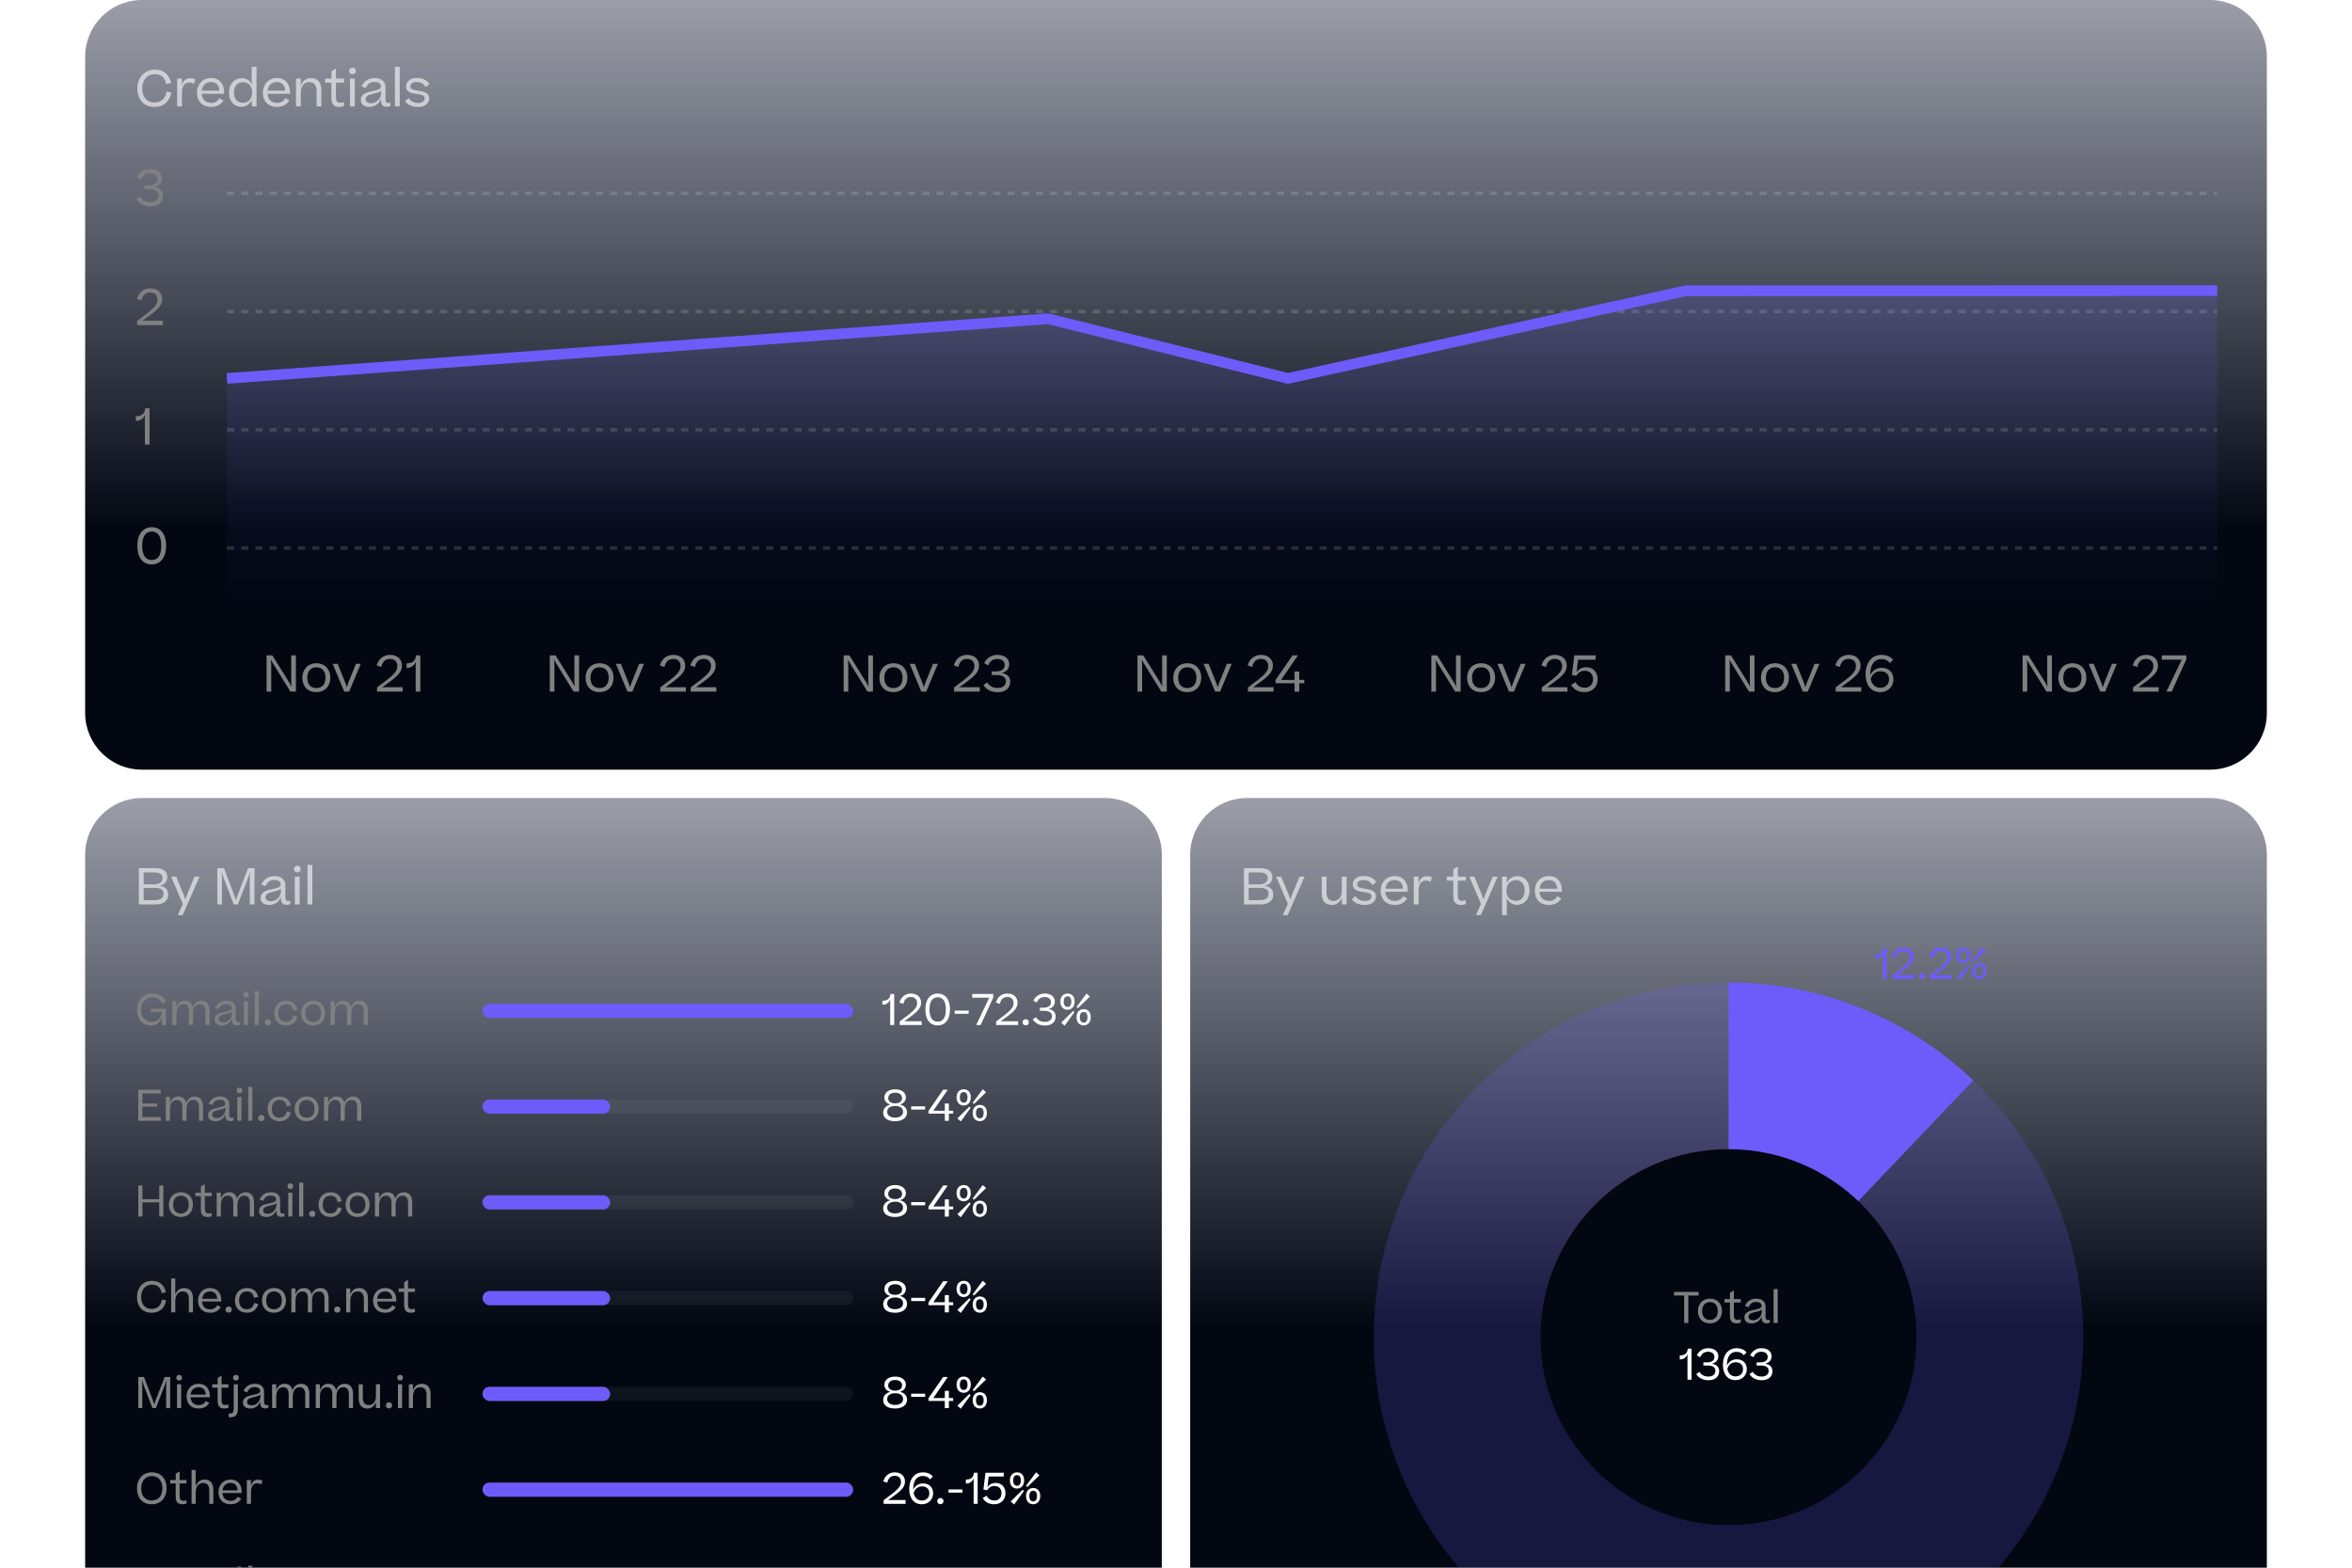 <?xml version="1.0" encoding="UTF-8"?> <svg xmlns="http://www.w3.org/2000/svg" width="663" height="442" viewBox="0 0 663 442" fill="none"><path d="M24 16c0-8.836 7.163-16 16-16h583c8.837 0 16 7.163 16 16v185c0 8.837-7.163 16-16 16H40c-8.837 0-16-7.163-16-16V16Z" fill="url(#paint0_linear_15_15500)"></path><path d="m48.234 23.364-1.358.378c-.392-1.736-1.26-2.842-3.248-2.842-2.268 0-3.542 1.82-3.542 3.99s1.05 3.99 3.472 3.99c2.086 0 3.066-1.274 3.374-3.066l1.372.266c-.476 2.366-1.932 4.06-4.746 4.06-3.402 0-4.844-2.464-4.844-5.25 0-2.772 1.792-5.25 4.914-5.25 2.646 0 4.06 1.512 4.606 3.724Zm5.354-1.316c.63 0 1.12.154 1.484.378l-.434 1.218c-.392-.266-.84-.392-1.4-.392-1.092 0-1.946.896-1.946 2.884V30h-1.358v-7.84h1.344v2.002c.364-1.456 1.134-2.114 2.31-2.114Zm9.418 6.272c-.616.98-1.68 1.82-3.458 1.82-2.688 0-4.018-1.75-4.018-4.004 0-2.24 1.484-4.13 3.976-4.13 2.45 0 3.668 1.778 3.668 4.004v.42h-6.328c.112 1.568 1.008 2.576 2.688 2.576 1.19 0 1.876-.532 2.338-1.33l1.134.644Zm-3.5-5.194c-1.54 0-2.464.966-2.632 2.436h4.97c-.084-1.428-.826-2.436-2.338-2.436Zm5.048 2.996c0-2.674 1.75-4.088 3.598-4.074 1.358 0 2.296.644 2.8 1.806v-4.998h1.358V30h-1.344v-1.792c-.56 1.232-1.666 1.904-2.94 1.904-1.862 0-3.472-1.316-3.472-3.99Zm3.92 2.856c1.722 0 2.59-1.302 2.59-2.912 0-1.652-.812-2.912-2.59-2.912-1.54 0-2.534 1.134-2.534 2.94 0 1.876.994 2.884 2.534 2.884Zm13.099-.658c-.616.98-1.68 1.82-3.458 1.82-2.688 0-4.018-1.75-4.018-4.004 0-2.24 1.484-4.13 3.976-4.13 2.45 0 3.668 1.778 3.668 4.004v.42h-6.328c.112 1.568 1.008 2.576 2.688 2.576 1.19 0 1.876-.532 2.338-1.33l1.134.644Zm-3.5-5.194c-1.54 0-2.464.966-2.632 2.436h4.97c-.084-1.428-.826-2.436-2.338-2.436ZM83.43 30v-7.84h1.344v2.016c.518-1.428 1.54-2.17 2.912-2.17 1.932 0 2.898 1.358 2.898 3.304V30h-1.344v-4.382c0-1.456-.546-2.478-2.086-2.478-1.4 0-2.366 1.078-2.366 3.094V30h-1.358Zm13.544-1.232v1.106c-.364.168-.798.266-1.316.266-1.596 0-2.24-.826-2.24-2.534V23.28h-1.792v-1.12h1.806v-2.072l1.274-.77v2.842h2.268v1.12h-2.268v4.172c0 1.148.42 1.526 1.246 1.526.406 0 .686-.084 1.022-.21Zm1.449-8.75c0-.546.336-.938.938-.938.588 0 .938.392.938.938 0 .546-.35.924-.938.924-.602 0-.938-.378-.938-.924Zm1.596 2.142V30h-1.358v-7.84h1.358Zm4.156 7.98c-1.666 0-2.464-.798-2.464-1.932 0-.896.406-1.428 1.036-1.806.546-.322 1.274-.532 2.436-.77 1.498-.336 2.184-.546 2.184-1.26 0-.672-.462-1.274-1.806-1.274-1.274 0-1.988.602-2.436 1.722l-1.218-.42c.672-1.554 1.946-2.394 3.71-2.394 1.946 0 3.052.966 3.052 2.646v3.234c0 .882.294 1.148.854 1.148.21 0 .378-.042.56-.098v.938c-.238.126-.588.238-.994.238-1.176 0-1.68-.546-1.68-1.876v-.392c-.49 1.428-1.778 2.296-3.234 2.296Zm.476-1.036c1.358 0 2.786-1.176 2.786-2.954v-.644c-.266.42-.896.63-2.114.896-1.442.322-2.24.644-2.24 1.596 0 .658.518 1.106 1.568 1.106Zm8.028-10.248V30h-1.358V18.856h1.358Zm1.482 9.688 1.008-.91c.63.896 1.484 1.386 2.758 1.386 1.288 0 1.806-.658 1.806-1.302 0-.896-1.092-1.05-2.702-1.288-1.666-.252-2.576-.77-2.576-2.072 0-1.372 1.162-2.38 3.038-2.38 1.624 0 2.73.546 3.584 1.68l-1.05.882c-.63-.966-1.428-1.414-2.59-1.414-1.246 0-1.764.56-1.764 1.232 0 .784.77.994 2.296 1.218 1.722.252 3.01.644 3.01 2.142 0 1.316-1.092 2.436-3.08 2.436-1.82 0-2.996-.616-3.738-1.61Z" fill="#fff" fill-opacity=".6"></path><path d="m38.406 56.152 1.078-.742c.63 1.064 1.666 1.554 2.94 1.554 1.47 0 2.296-.77 2.296-1.876 0-1.316-1.134-1.764-2.66-1.764h-1.302v-1.022h1.204c1.47 0 2.436-.616 2.436-1.736 0-1.148-.812-1.764-2.1-1.764s-2.072.63-2.576 1.806l-1.134-.644c.77-1.4 2.002-2.324 3.766-2.324 1.918 0 3.318.966 3.318 2.66 0 1.302-.826 2.128-2.114 2.436 1.512.252 2.394 1.05 2.394 2.492 0 1.736-1.33 2.94-3.486 2.94-1.806 0-3.234-.7-4.06-2.016ZM42.354 81.307c2.212 0 3.346 1.372 3.346 2.996 0 2.142-1.596 3.29-5.53 6.118h5.726v1.246h-7.224v-1.19c4.662-3.416 5.726-4.41 5.726-6.034 0-1.148-.714-2.002-2.058-2.002-1.162 0-2.1.616-2.478 2.282l-1.288-.448c.602-1.988 2.016-2.968 3.78-2.968ZM42.158 115.113v10.22h-1.316v-8.4c-.42 1.12-1.344 1.722-2.394 1.722h-.154v-1.302h.07c1.456 0 2.478-.644 2.562-2.24h1.232ZM46.82 153.82c0 3.556-1.708 5.32-4.046 5.32-2.366 0-4.046-1.722-4.046-5.32 0-3.5 1.806-5.18 4.06-5.18 2.296 0 4.032 1.722 4.032 5.18Zm-6.748.028c0 2.814 1.078 4.046 2.702 4.046 1.624 0 2.688-1.176 2.688-4.046 0-2.828-1.092-3.976-2.674-3.976-1.596 0-2.716 1.218-2.716 3.976Z" fill="gray"></path><path stroke="#fff" stroke-opacity=".15" stroke-dasharray="2 2" d="M64 54.5h561M64 87.833h561M64 121.167h561M64 154.5h561"></path><path d="M625 170.532V81.931l-149.785.051-112.142 24.714-67.625-16.831L64 106.696v63.836h561Z" fill="url(#paint1_linear_15_15500)" fill-opacity=".2"></path><g filter="url(#filter0_f_15_15500)"><path d="m64 106.696 231.448-16.831 67.625 16.831 112.142-24.714L625 81.931" stroke="#6D5CF9" stroke-width="3"></path></g><path d="m64 106.696 231.448-16.831 67.625 16.831 112.142-24.714L625 81.931" stroke="#6D5CF9"></path><path d="M76.45 187.272V195h-1.302v-10.22h1.624l4.802 7.714.574 1.12-.056-1.246v-7.588h1.316V195h-1.54l-4.9-7.924-.616-1.078.098 1.274Zm12.725 7.868c-2.562 0-3.948-1.75-3.948-4.06 0-2.268 1.484-4.074 3.962-4.074 2.506 0 3.934 1.792 3.934 4.074 0 2.254-1.442 4.06-3.948 4.06Zm0-1.148c1.736 0 2.576-1.218 2.576-2.912 0-1.736-.854-2.94-2.562-2.94-1.694 0-2.576 1.246-2.576 2.94 0 1.722.826 2.912 2.562 2.912ZM98.422 195h-1.386l-3.262-7.84h1.414l2.156 5.376.406 1.232.42-1.232 2.17-5.376h1.372L98.422 195Zm11.541-10.36c2.212 0 3.346 1.372 3.346 2.996 0 2.142-1.596 3.29-5.53 6.118h5.726V195h-7.224v-1.19c4.662-3.416 5.726-4.41 5.726-6.034 0-1.148-.714-2.002-2.058-2.002-1.162 0-2.1.616-2.478 2.282l-1.288-.448c.602-1.988 2.016-2.968 3.78-2.968Zm8.527.14V195h-1.316v-8.4c-.42 1.12-1.344 1.722-2.394 1.722h-.154v-1.302h.07c1.456 0 2.478-.644 2.562-2.24h1.232ZM156.283 187.272V195h-1.302v-10.22h1.624l4.802 7.714.574 1.12-.056-1.246v-7.588h1.316V195h-1.54l-4.9-7.924-.616-1.078.098 1.274Zm12.725 7.868c-2.562 0-3.948-1.75-3.948-4.06 0-2.268 1.484-4.074 3.962-4.074 2.506 0 3.934 1.792 3.934 4.074 0 2.254-1.442 4.06-3.948 4.06Zm0-1.148c1.736 0 2.576-1.218 2.576-2.912 0-1.736-.854-2.94-2.562-2.94-1.694 0-2.576 1.246-2.576 2.94 0 1.722.826 2.912 2.562 2.912Zm9.247 1.008h-1.386l-3.262-7.84h1.414l2.156 5.376.406 1.232.42-1.232 2.17-5.376h1.372l-3.29 7.84Zm11.542-10.36c2.212 0 3.346 1.372 3.346 2.996 0 2.142-1.596 3.29-5.53 6.118h5.726V195h-7.224v-1.19c4.662-3.416 5.726-4.41 5.726-6.034 0-1.148-.714-2.002-2.058-2.002-1.162 0-2.1.616-2.478 2.282l-1.288-.448c.602-1.988 2.016-2.968 3.78-2.968Zm8.586 0c2.212 0 3.346 1.372 3.346 2.996 0 2.142-1.596 3.29-5.53 6.118h5.726V195h-7.224v-1.19c4.662-3.416 5.726-4.41 5.726-6.034 0-1.148-.714-2.002-2.058-2.002-1.162 0-2.1.616-2.478 2.282l-1.288-.448c.602-1.988 2.016-2.968 3.78-2.968ZM239.117 187.272V195h-1.302v-10.22h1.624l4.802 7.714.574 1.12-.056-1.246v-7.588h1.316V195h-1.54l-4.9-7.924-.616-1.078.098 1.274Zm12.724 7.868c-2.562 0-3.948-1.75-3.948-4.06 0-2.268 1.484-4.074 3.962-4.074 2.506 0 3.934 1.792 3.934 4.074 0 2.254-1.442 4.06-3.948 4.06Zm0-1.148c1.736 0 2.576-1.218 2.576-2.912 0-1.736-.854-2.94-2.562-2.94-1.694 0-2.576 1.246-2.576 2.94 0 1.722.826 2.912 2.562 2.912Zm9.247 1.008h-1.386l-3.262-7.84h1.414l2.156 5.376.406 1.232.42-1.232 2.17-5.376h1.372l-3.29 7.84Zm11.542-10.36c2.212 0 3.346 1.372 3.346 2.996 0 2.142-1.596 3.29-5.53 6.118h5.726V195h-7.224v-1.19c4.662-3.416 5.726-4.41 5.726-6.034 0-1.148-.714-2.002-2.058-2.002-1.162 0-2.1.616-2.478 2.282l-1.288-.448c.602-1.988 2.016-2.968 3.78-2.968Zm4.597 8.512 1.078-.742c.63 1.064 1.666 1.554 2.94 1.554 1.47 0 2.296-.77 2.296-1.876 0-1.316-1.134-1.764-2.66-1.764h-1.302v-1.022h1.204c1.47 0 2.436-.616 2.436-1.736 0-1.148-.812-1.764-2.1-1.764s-2.072.63-2.576 1.806l-1.134-.644c.77-1.4 2.002-2.324 3.766-2.324 1.918 0 3.318.966 3.318 2.66 0 1.302-.826 2.128-2.114 2.436 1.512.252 2.394 1.05 2.394 2.492 0 1.736-1.33 2.94-3.486 2.94-1.806 0-3.234-.7-4.06-2.016ZM321.95 187.272V195h-1.302v-10.22h1.624l4.802 7.714.574 1.12-.056-1.246v-7.588h1.316V195h-1.54l-4.9-7.924-.616-1.078.098 1.274Zm12.725 7.868c-2.562 0-3.948-1.75-3.948-4.06 0-2.268 1.484-4.074 3.962-4.074 2.506 0 3.934 1.792 3.934 4.074 0 2.254-1.442 4.06-3.948 4.06Zm0-1.148c1.736 0 2.576-1.218 2.576-2.912 0-1.736-.854-2.94-2.562-2.94-1.694 0-2.576 1.246-2.576 2.94 0 1.722.826 2.912 2.562 2.912Zm9.247 1.008h-1.386l-3.262-7.84h1.414l2.156 5.376.406 1.232.42-1.232 2.17-5.376h1.372l-3.29 7.84Zm11.541-10.36c2.212 0 3.346 1.372 3.346 2.996 0 2.142-1.596 3.29-5.53 6.118h5.726V195h-7.224v-1.19c4.662-3.416 5.726-4.41 5.726-6.034 0-1.148-.714-2.002-2.058-2.002-1.162 0-2.1.616-2.478 2.282l-1.288-.448c.602-1.988 2.016-2.968 3.78-2.968Zm10.78 4.69v2.366h1.414v.952h-1.414V195l-1.33.028v-2.38h-5.362v-.91l4.816-6.958h1.484v.042l-4.732 6.874h3.794v-2.366h1.33ZM404.783 187.272V195h-1.302v-10.22h1.624l4.802 7.714.574 1.12-.056-1.246v-7.588h1.316V195h-1.54l-4.9-7.924-.616-1.078.098 1.274Zm12.725 7.868c-2.562 0-3.948-1.75-3.948-4.06 0-2.268 1.484-4.074 3.962-4.074 2.506 0 3.934 1.792 3.934 4.074 0 2.254-1.442 4.06-3.948 4.06Zm0-1.148c1.736 0 2.576-1.218 2.576-2.912 0-1.736-.854-2.94-2.562-2.94-1.694 0-2.576 1.246-2.576 2.94 0 1.722.826 2.912 2.562 2.912Zm9.247 1.008h-1.386l-3.262-7.84h1.414l2.156 5.376.406 1.232.42-1.232 2.17-5.376h1.372l-3.29 7.84Zm11.542-10.36c2.212 0 3.346 1.372 3.346 2.996 0 2.142-1.596 3.29-5.53 6.118h5.726V195h-7.224v-1.19c4.662-3.416 5.726-4.41 5.726-6.034 0-1.148-.714-2.002-2.058-2.002-1.162 0-2.1.616-2.478 2.282l-1.288-.448c.602-1.988 2.016-2.968 3.78-2.968Zm12.062 6.916c0 2.142-1.554 3.584-3.724 3.584-1.778 0-3.038-.784-3.752-2.03l1.232-.798c.56 1.05 1.414 1.582 2.59 1.582 1.4 0 2.352-.896 2.352-2.478 0-1.316-.882-2.296-2.352-2.296-1.246 0-1.946.7-2.38 1.414l-1.218-.238.672-5.516h6.006v1.232h-4.942l-.42 3.5c.602-.84 1.47-1.386 2.702-1.386 1.96 0 3.234 1.344 3.234 3.43ZM487.617 187.272V195h-1.302v-10.22h1.624l4.802 7.714.574 1.12-.056-1.246v-7.588h1.316V195h-1.54l-4.9-7.924-.616-1.078.098 1.274Zm12.724 7.868c-2.562 0-3.948-1.75-3.948-4.06 0-2.268 1.484-4.074 3.962-4.074 2.506 0 3.934 1.792 3.934 4.074 0 2.254-1.442 4.06-3.948 4.06Zm0-1.148c1.736 0 2.576-1.218 2.576-2.912 0-1.736-.854-2.94-2.562-2.94-1.694 0-2.576 1.246-2.576 2.94 0 1.722.826 2.912 2.562 2.912Zm9.247 1.008h-1.386l-3.262-7.84h1.414l2.156 5.376.406 1.232.42-1.232 2.17-5.376h1.372l-3.29 7.84Zm11.542-10.36c2.212 0 3.346 1.372 3.346 2.996 0 2.142-1.596 3.29-5.53 6.118h5.726V195h-7.224v-1.19c4.662-3.416 5.726-4.41 5.726-6.034 0-1.148-.714-2.002-2.058-2.002-1.162 0-2.1.616-2.478 2.282l-1.288-.448c.602-1.988 2.016-2.968 3.78-2.968Zm9.207 0c1.554 0 2.576.518 3.318 1.372l-.924.938c-.602-.756-1.274-1.12-2.422-1.12-1.778 0-3.108 1.358-3.108 4.242v.266c.644-1.33 1.834-2.058 3.206-2.058 1.96 0 3.332 1.246 3.332 3.262 0 1.89-1.4 3.598-3.724 3.598-2.8 0-4.13-2.226-4.13-4.984 0-3.64 1.988-5.516 4.452-5.516Zm-.21 4.62c-1.246 0-2.366.686-2.8 2.184.336 1.61 1.302 2.464 2.702 2.464 1.582 0 2.464-1.036 2.464-2.38 0-1.484-.994-2.268-2.366-2.268ZM571.45 187.272V195h-1.302v-10.22h1.624l4.802 7.714.574 1.12-.056-1.246v-7.588h1.316V195h-1.54l-4.9-7.924-.616-1.078.098 1.274Zm12.725 7.868c-2.562 0-3.948-1.75-3.948-4.06 0-2.268 1.484-4.074 3.962-4.074 2.506 0 3.934 1.792 3.934 4.074 0 2.254-1.442 4.06-3.948 4.06Zm0-1.148c1.736 0 2.576-1.218 2.576-2.912 0-1.736-.854-2.94-2.562-2.94-1.694 0-2.576 1.246-2.576 2.94 0 1.722.826 2.912 2.562 2.912Zm9.247 1.008h-1.386l-3.262-7.84h1.414l2.156 5.376.406 1.232.42-1.232 2.17-5.376h1.372l-3.29 7.84Zm11.541-10.36c2.212 0 3.346 1.372 3.346 2.996 0 2.142-1.596 3.29-5.53 6.118h5.726V195h-7.224v-1.19c4.662-3.416 5.726-4.41 5.726-6.034 0-1.148-.714-2.002-2.058-2.002-1.162 0-2.1.616-2.478 2.282l-1.288-.448c.602-1.988 2.016-2.968 3.78-2.968Zm5.72 10.36 4.312-9.002h-5.614v-1.218h6.916v1.148l-4.13 9.072h-1.484Z" fill="gray"></path><g clip-path="url(#clip0_15_15500)"><path d="M24 241c0-8.837 7.163-16 16-16h271.5c8.837 0 16 7.163 16 16v201H24V241Z" fill="url(#paint2_linear_15_15500)"></path><path d="M39.148 255v-10.22h4.606c2.394 0 3.402 1.008 3.402 2.534 0 1.288-.826 2.156-2.198 2.422 1.512.196 2.464 1.008 2.464 2.506 0 1.764-1.316 2.758-3.766 2.758h-4.508Zm4.27-9.03h-2.926v3.374h2.884c1.666 0 2.464-.7 2.464-1.764 0-.952-.63-1.61-2.422-1.61Zm.084 4.354h-3.01v3.472h2.954c2.016 0 2.646-.784 2.646-1.848 0-1.12-.826-1.624-2.59-1.624Zm12.736-3.164-4.732 10.864h-1.414l1.428-3.178-3.276-7.686h1.4l2.184 5.222.406 1.204.434-1.218 2.17-5.208h1.4Zm13.697-2.38h1.806V255h-1.33v-7.532l.07-1.68-.518 1.666-2.926 7.546h-1.134l-2.884-7.532-.518-1.652.07 1.652V255h-1.316v-10.22h1.876l3.066 8.078.294.98.308-.98 3.136-8.078Zm6.007 10.36c-1.666 0-2.464-.798-2.464-1.932 0-.896.406-1.428 1.036-1.806.546-.322 1.274-.532 2.436-.77 1.498-.336 2.184-.546 2.184-1.26 0-.672-.462-1.274-1.806-1.274-1.274 0-1.988.602-2.436 1.722l-1.218-.42c.672-1.554 1.946-2.394 3.71-2.394 1.946 0 3.052.966 3.052 2.646v3.234c0 .882.294 1.148.854 1.148.21 0 .378-.042.56-.098v.938c-.238.126-.588.238-.994.238-1.176 0-1.68-.546-1.68-1.876v-.392c-.49 1.428-1.778 2.296-3.234 2.296Zm.476-1.036c1.358 0 2.786-1.176 2.786-2.954v-.644c-.266.42-.896.63-2.114.896-1.442.322-2.24.644-2.24 1.596 0 .658.518 1.106 1.568 1.106Zm6.446-9.086c0-.546.336-.938.938-.938.588 0 .938.392.938.938 0 .546-.35.924-.938.924-.602 0-.938-.378-.938-.924Zm1.596 2.142V255h-1.358v-7.84h1.358Zm3.582-3.304V255h-1.358v-11.144h1.358Z" fill="#fff" fill-opacity=".6"></path><g clip-path="url(#clip1_15_15500)"><path d="M39.8 284.752c0 1.908 1.044 3.348 2.94 3.348 1.608 0 2.7-.888 2.904-2.82h-3.12v-.864h4.272V289h-1.14v-1.272l.036-1.128c-.42 1.668-1.548 2.52-3.216 2.52-2.496 0-3.864-1.98-3.864-4.296 0-2.808 1.692-4.692 4.356-4.692 1.98 0 3.096.876 3.84 2.208l-1.044.66c-.576-1.224-1.356-1.8-2.844-1.8-1.872 0-3.12 1.284-3.12 3.552Zm9.944 1.02V289h-1.164v-6.72h1.152v1.728c.432-1.224 1.26-1.86 2.376-1.86 1.236 0 1.944.696 2.196 1.824.444-1.2 1.332-1.824 2.46-1.824 1.548 0 2.316 1.152 2.316 2.808V289h-1.164v-3.78c0-1.236-.372-2.1-1.596-2.1-1.128 0-1.908.888-1.908 2.616V289h-1.164v-3.828c0-1.236-.372-2.052-1.596-2.052-1.128 0-1.908.936-1.908 2.652Zm12.856 3.348c-1.428 0-2.112-.684-2.112-1.656 0-.768.348-1.224.888-1.548.468-.276 1.092-.456 2.088-.66 1.284-.288 1.872-.468 1.872-1.08 0-.576-.396-1.092-1.548-1.092-1.092 0-1.704.516-2.088 1.476l-1.044-.36c.576-1.332 1.668-2.052 3.18-2.052 1.668 0 2.616.828 2.616 2.268v2.772c0 .756.252.984.732.984.18 0 .324-.036.48-.084v.804c-.204.108-.504.204-.852.204-1.008 0-1.44-.468-1.44-1.608v-.336c-.42 1.224-1.524 1.968-2.772 1.968Zm.408-.888c1.164 0 2.388-1.008 2.388-2.532v-.552c-.228.36-.768.54-1.812.768-1.236.276-1.92.552-1.92 1.368 0 .564.444.948 1.344.948Zm5.525-7.788c0-.468.288-.804.804-.804.504 0 .804.336.804.804s-.3.792-.804.792c-.516 0-.804-.324-.804-.792Zm1.368 1.836V289h-1.164v-6.72h1.164Zm3.07-2.832V289h-1.164v-9.552h1.164Zm2.531 9.648c-.528 0-.888-.348-.888-.864 0-.504.36-.876.888-.876s.876.372.876.876c0 .516-.348.864-.876.864Zm8.321-4.428-1.188.252c-.18-1.068-.756-1.8-1.98-1.8-1.44 0-2.196 1.068-2.196 2.52 0 1.476.696 2.484 2.184 2.484 1.2 0 1.764-.648 2.028-1.752l1.176.276c-.372 1.404-1.38 2.472-3.204 2.472-2.208 0-3.36-1.5-3.36-3.48 0-1.944 1.26-3.492 3.396-3.492 1.896 0 2.808 1.068 3.144 2.52Zm4.461 4.452c-2.196 0-3.384-1.5-3.384-3.48 0-1.944 1.272-3.492 3.396-3.492 2.148 0 3.372 1.536 3.372 3.492 0 1.932-1.236 3.48-3.384 3.48Zm0-.984c1.488 0 2.208-1.044 2.208-2.496 0-1.488-.732-2.52-2.196-2.52-1.452 0-2.208 1.068-2.208 2.52 0 1.476.708 2.496 2.196 2.496Zm6.062-2.364V289h-1.164v-6.72h1.152v1.728c.432-1.224 1.26-1.86 2.376-1.86 1.236 0 1.944.696 2.196 1.824.444-1.2 1.332-1.824 2.46-1.824 1.548 0 2.316 1.152 2.316 2.808V289h-1.164v-3.78c0-1.236-.372-2.1-1.596-2.1-1.128 0-1.908.888-1.908 2.616V289h-1.164v-3.828c0-1.236-.372-2.052-1.596-2.052-1.128 0-1.908.936-1.908 2.652Z" fill="gray"></path><g clip-path="url(#clip2_15_15500)"><rect x="136" y="283" width="104.5" height="4" rx="2" fill="#fff" fill-opacity=".05"></rect><path fill="#6D5CF9" d="M136 283h570v4H136z"></path></g><path d="M252.064 280.24V289h-1.128v-7.2c-.36.96-1.152 1.476-2.052 1.476h-.132v-1.116h.06c1.248 0 2.124-.552 2.196-1.92h1.056Zm4.715-.12c1.896 0 2.868 1.176 2.868 2.568 0 1.836-1.368 2.82-4.74 5.244h4.908V289h-6.192v-1.02c3.996-2.928 4.908-3.78 4.908-5.172 0-.984-.612-1.716-1.764-1.716-.996 0-1.8.528-2.124 1.956l-1.104-.384c.516-1.704 1.728-2.544 3.24-2.544Zm11.011 4.44c0 3.048-1.464 4.56-3.468 4.56-2.028 0-3.468-1.476-3.468-4.56 0-3 1.548-4.44 3.48-4.44 1.968 0 3.456 1.476 3.456 4.44Zm-5.784.024c0 2.412.924 3.468 2.316 3.468s2.304-1.008 2.304-3.468c0-2.424-.936-3.408-2.292-3.408-1.368 0-2.328 1.044-2.328 3.408Zm7.112 1.248v-.9h3.936v.9h-3.936ZM275.17 289l3.696-7.716h-4.812v-1.044h5.928v.984l-3.54 7.776h-1.272Zm8.796-8.88c1.896 0 2.868 1.176 2.868 2.568 0 1.836-1.368 2.82-4.74 5.244h4.908V289h-6.192v-1.02c3.996-2.928 4.908-3.78 4.908-5.172 0-.984-.612-1.716-1.764-1.716-.996 0-1.8.528-2.124 1.956l-1.104-.384c.516-1.704 1.728-2.544 3.24-2.544Zm5.177 8.976c-.528 0-.888-.348-.888-.864 0-.504.36-.876.888-.876s.876.372.876.876c0 .516-.348.864-.876.864Zm1.975-1.68.924-.636c.54.912 1.428 1.332 2.52 1.332 1.26 0 1.968-.66 1.968-1.608 0-1.128-.972-1.512-2.28-1.512h-1.116v-.876h1.032c1.26 0 2.088-.528 2.088-1.488 0-.984-.696-1.512-1.8-1.512s-1.776.54-2.208 1.548l-.972-.552c.66-1.2 1.716-1.992 3.228-1.992 1.644 0 2.844.828 2.844 2.28 0 1.116-.708 1.824-1.812 2.088 1.296.216 2.052.9 2.052 2.136 0 1.488-1.14 2.52-2.988 2.52-1.548 0-2.772-.6-3.48-1.728Zm15.182-7.308.936.852-3.396 3.3-.384-.336 2.844-3.816Zm-3.372 2.268c0 1.584-.96 2.316-1.992 2.316-1.056 0-2.016-.696-2.016-2.316 0-1.572.984-2.256 2.016-2.256 1.02 0 1.992.648 1.992 2.256Zm-3.084.012c0 1.068.48 1.512 1.092 1.512.6 0 1.068-.42 1.068-1.512s-.468-1.476-1.068-1.476c-.612 0-1.092.396-1.092 1.476Zm7.632 4.404c0 1.572-.96 2.316-1.992 2.316-1.056 0-2.016-.696-2.016-2.316 0-1.572.984-2.268 2.016-2.268 1.02 0 1.992.66 1.992 2.268Zm-7.368 2.4-.96-.864 3.36-3.3.372.336-2.772 3.828Zm4.284-2.4c0 1.068.48 1.524 1.092 1.524.6 0 1.068-.432 1.068-1.524s-.468-1.476-1.068-1.476c-.612 0-1.092.396-1.092 1.476Z" fill="#fff"></path></g><g clip-path="url(#clip3_15_15500)"><path d="M38.984 316v-8.76h6.312v1.044h-5.16v2.832h4.14v.9h-4.14v2.928h5.184V316h-6.336Zm8.921-3.228V316h-1.164v-6.72h1.152v1.728c.432-1.224 1.26-1.86 2.376-1.86 1.236 0 1.944.696 2.196 1.824.444-1.2 1.332-1.824 2.46-1.824 1.548 0 2.316 1.152 2.316 2.808V316h-1.164v-3.78c0-1.236-.372-2.1-1.596-2.1-1.128 0-1.908.888-1.908 2.616V316h-1.164v-3.828c0-1.236-.372-2.052-1.596-2.052-1.128 0-1.908.936-1.908 2.652Zm12.856 3.348c-1.428 0-2.112-.684-2.112-1.656 0-.768.348-1.224.888-1.548.468-.276 1.092-.456 2.088-.66 1.284-.288 1.872-.468 1.872-1.08 0-.576-.396-1.092-1.548-1.092-1.092 0-1.704.516-2.088 1.476l-1.044-.36c.576-1.332 1.668-2.052 3.18-2.052 1.668 0 2.616.828 2.616 2.268v2.772c0 .756.252.984.732.984.18 0 .324-.036.48-.084v.804c-.204.108-.504.204-.852.204-1.008 0-1.44-.468-1.44-1.608v-.336c-.42 1.224-1.524 1.968-2.772 1.968Zm.408-.888c1.164 0 2.388-1.008 2.388-2.532v-.552c-.228.36-.768.54-1.812.768-1.236.276-1.92.552-1.92 1.368 0 .564.444.948 1.344.948Zm5.525-7.788c0-.468.288-.804.804-.804.504 0 .804.336.804.804s-.3.792-.804.792c-.516 0-.804-.324-.804-.792Zm1.368 1.836V316h-1.164v-6.72h1.164Zm3.07-2.832V316h-1.164v-9.552h1.164Zm2.531 9.648c-.528 0-.888-.348-.888-.864 0-.504.36-.876.888-.876s.876.372.876.876c0 .516-.348.864-.876.864Zm8.321-4.428-1.188.252c-.18-1.068-.756-1.8-1.98-1.8-1.44 0-2.196 1.068-2.196 2.52 0 1.476.696 2.484 2.184 2.484 1.2 0 1.764-.648 2.028-1.752l1.176.276c-.372 1.404-1.38 2.472-3.204 2.472-2.208 0-3.36-1.5-3.36-3.48 0-1.944 1.26-3.492 3.396-3.492 1.896 0 2.808 1.068 3.144 2.52Zm4.461 4.452c-2.196 0-3.384-1.5-3.384-3.48 0-1.944 1.272-3.492 3.396-3.492 2.148 0 3.372 1.536 3.372 3.492 0 1.932-1.236 3.48-3.384 3.48Zm0-.984c1.488 0 2.208-1.044 2.208-2.496 0-1.488-.732-2.52-2.196-2.52-1.452 0-2.208 1.068-2.208 2.52 0 1.476.708 2.496 2.196 2.496Zm6.062-2.364V316h-1.164v-6.72h1.152v1.728c.432-1.224 1.26-1.86 2.376-1.86 1.236 0 1.944.696 2.196 1.824.444-1.2 1.332-1.824 2.46-1.824 1.548 0 2.316 1.152 2.316 2.808V316h-1.164v-3.78c0-1.236-.372-2.1-1.596-2.1-1.128 0-1.908.888-1.908 2.616V316h-1.164v-3.828c0-1.236-.372-2.052-1.596-2.052-1.128 0-1.908.936-1.908 2.652Z" fill="gray"></path><rect x="136" y="310" width="104.5" height="4" rx="2" fill="#fff" fill-opacity=".05"></rect><rect x="136" y="310" width="36" height="4" rx="2" fill="#6D5CF9"></rect><path d="M255.688 313.6c0 1.56-1.356 2.52-3.372 2.52-2.088 0-3.36-.864-3.36-2.424 0-1.092.768-1.98 2.028-2.28-.984-.252-1.692-.912-1.692-2.004 0-1.368 1.236-2.292 3.036-2.292 1.788 0 3.024.912 3.024 2.268 0 1.056-.696 1.74-1.668 2.016 1.224.288 2.004 1.104 2.004 2.196Zm-3.36-2.52c1.092 0 1.956-.468 1.956-1.452 0-.924-.708-1.548-1.944-1.548s-1.968.624-1.968 1.56c0 .984.876 1.44 1.956 1.44Zm0 4.032c1.404 0 2.244-.672 2.244-1.668 0-1.188-1.08-1.632-2.232-1.632-1.152 0-2.256.48-2.256 1.656 0 .96.792 1.644 2.244 1.644Zm4.521-2.28v-.9h3.936v.9h-3.936Zm10.623-1.692v2.028h1.212v.816h-1.212V316l-1.14.024v-2.04h-4.596v-.78l4.128-5.964h1.272v.036l-4.056 5.892h3.252v-2.028h1.14Zm9.554-4.032.936.852-3.396 3.3-.384-.336 2.844-3.816Zm-3.372 2.268c0 1.584-.96 2.316-1.992 2.316-1.056 0-2.016-.696-2.016-2.316 0-1.572.984-2.256 2.016-2.256 1.02 0 1.992.648 1.992 2.256Zm-3.084.012c0 1.068.48 1.512 1.092 1.512.6 0 1.068-.42 1.068-1.512s-.468-1.476-1.068-1.476c-.612 0-1.092.396-1.092 1.476Zm7.632 4.404c0 1.572-.96 2.316-1.992 2.316-1.056 0-2.016-.696-2.016-2.316 0-1.572.984-2.268 2.016-2.268 1.02 0 1.992.66 1.992 2.268Zm-7.368 2.4-.96-.864 3.36-3.3.372.336-2.772 3.828Zm4.284-2.4c0 1.068.48 1.524 1.092 1.524.6 0 1.068-.432 1.068-1.524s-.468-1.476-1.068-1.476c-.612 0-1.092.396-1.092 1.476Z" fill="#fff"></path></g><g clip-path="url(#clip4_15_15500)"><path d="M38.984 343v-8.76h1.164v3.876h4.74v-3.876h1.164V343h-1.164v-3.996h-4.74V343h-1.164Zm12.011.12c-2.196 0-3.384-1.5-3.384-3.48 0-1.944 1.272-3.492 3.396-3.492 2.148 0 3.372 1.536 3.372 3.492 0 1.932-1.236 3.48-3.384 3.48Zm0-.984c1.488 0 2.208-1.044 2.208-2.496 0-1.488-.732-2.52-2.196-2.52-1.452 0-2.208 1.068-2.208 2.52 0 1.476.708 2.496 2.196 2.496Zm8.679-.192v.948c-.312.144-.684.228-1.128.228-1.368 0-1.92-.708-1.92-2.172v-3.708h-1.536v-.96h1.548v-1.776l1.092-.66v2.436h1.944v.96h-1.944v3.576c0 .984.36 1.308 1.068 1.308.348 0 .588-.072.876-.18Zm2.586-2.172V343h-1.164v-6.72h1.152v1.728c.432-1.224 1.26-1.86 2.376-1.86 1.236 0 1.944.696 2.196 1.824.444-1.2 1.332-1.824 2.46-1.824 1.548 0 2.316 1.152 2.316 2.808V343h-1.164v-3.78c0-1.236-.372-2.1-1.596-2.1-1.128 0-1.908.888-1.908 2.616V343h-1.164v-3.828c0-1.236-.372-2.052-1.596-2.052-1.128 0-1.908.936-1.908 2.652Zm12.856 3.348c-1.428 0-2.112-.684-2.112-1.656 0-.768.348-1.224.888-1.548.468-.276 1.092-.456 2.088-.66 1.284-.288 1.872-.468 1.872-1.08 0-.576-.396-1.092-1.548-1.092-1.092 0-1.704.516-2.088 1.476l-1.044-.36c.576-1.332 1.668-2.052 3.18-2.052 1.668 0 2.616.828 2.616 2.268v2.772c0 .756.252.984.732.984.18 0 .324-.036.48-.084v.804c-.204.108-.504.204-.852.204-1.008 0-1.44-.468-1.44-1.608v-.336c-.42 1.224-1.524 1.968-2.772 1.968Zm.408-.888c1.164 0 2.388-1.008 2.388-2.532v-.552c-.228.36-.768.54-1.812.768-1.236.276-1.92.552-1.92 1.368 0 .564.444.948 1.344.948Zm5.525-7.788c0-.468.288-.804.804-.804.504 0 .804.336.804.804s-.3.792-.804.792c-.516 0-.804-.324-.804-.792Zm1.368 1.836V343h-1.164v-6.72h1.164Zm3.07-2.832V343h-1.164v-9.552h1.164Zm2.531 9.648c-.528 0-.888-.348-.888-.864 0-.504.36-.876.888-.876s.876.372.876.876c0 .516-.348.864-.876.864Zm8.321-4.428-1.188.252c-.18-1.068-.756-1.8-1.98-1.8-1.44 0-2.196 1.068-2.196 2.52 0 1.476.696 2.484 2.184 2.484 1.2 0 1.764-.648 2.028-1.752l1.176.276c-.372 1.404-1.38 2.472-3.204 2.472-2.208 0-3.36-1.5-3.36-3.48 0-1.944 1.26-3.492 3.396-3.492 1.896 0 2.808 1.068 3.144 2.52Zm4.461 4.452c-2.196 0-3.384-1.5-3.384-3.48 0-1.944 1.272-3.492 3.396-3.492 2.148 0 3.372 1.536 3.372 3.492 0 1.932-1.236 3.48-3.384 3.48Zm0-.984c1.488 0 2.208-1.044 2.208-2.496 0-1.488-.732-2.52-2.196-2.52-1.452 0-2.208 1.068-2.208 2.52 0 1.476.708 2.496 2.196 2.496Zm6.062-2.364V343h-1.164v-6.72h1.152v1.728c.432-1.224 1.26-1.86 2.376-1.86 1.236 0 1.944.696 2.196 1.824.444-1.2 1.332-1.824 2.46-1.824 1.548 0 2.316 1.152 2.316 2.808V343h-1.164v-3.78c0-1.236-.372-2.1-1.596-2.1-1.128 0-1.908.888-1.908 2.616V343h-1.164v-3.828c0-1.236-.372-2.052-1.596-2.052-1.128 0-1.908.936-1.908 2.652Z" fill="gray"></path><rect x="136" y="337" width="104.5" height="4" rx="2" fill="#fff" fill-opacity=".05"></rect><rect x="136" y="337" width="36" height="4" rx="2" fill="#6D5CF9"></rect><path d="M255.688 340.6c0 1.56-1.356 2.52-3.372 2.52-2.088 0-3.36-.864-3.36-2.424 0-1.092.768-1.98 2.028-2.28-.984-.252-1.692-.912-1.692-2.004 0-1.368 1.236-2.292 3.036-2.292 1.788 0 3.024.912 3.024 2.268 0 1.056-.696 1.74-1.668 2.016 1.224.288 2.004 1.104 2.004 2.196Zm-3.36-2.52c1.092 0 1.956-.468 1.956-1.452 0-.924-.708-1.548-1.944-1.548s-1.968.624-1.968 1.56c0 .984.876 1.44 1.956 1.44Zm0 4.032c1.404 0 2.244-.672 2.244-1.668 0-1.188-1.08-1.632-2.232-1.632-1.152 0-2.256.48-2.256 1.656 0 .96.792 1.644 2.244 1.644Zm4.521-2.28v-.9h3.936v.9h-3.936Zm10.623-1.692v2.028h1.212v.816h-1.212V343l-1.14.024v-2.04h-4.596v-.78l4.128-5.964h1.272v.036l-4.056 5.892h3.252v-2.028h1.14Zm9.554-4.032.936.852-3.396 3.3-.384-.336 2.844-3.816Zm-3.372 2.268c0 1.584-.96 2.316-1.992 2.316-1.056 0-2.016-.696-2.016-2.316 0-1.572.984-2.256 2.016-2.256 1.02 0 1.992.648 1.992 2.256Zm-3.084.012c0 1.068.48 1.512 1.092 1.512.6 0 1.068-.42 1.068-1.512s-.468-1.476-1.068-1.476c-.612 0-1.092.396-1.092 1.476Zm7.632 4.404c0 1.572-.96 2.316-1.992 2.316-1.056 0-2.016-.696-2.016-2.316 0-1.572.984-2.268 2.016-2.268 1.02 0 1.992.66 1.992 2.268Zm-7.368 2.4-.96-.864 3.36-3.3.372.336-2.772 3.828Zm4.284-2.4c0 1.068.48 1.524 1.092 1.524.6 0 1.068-.432 1.068-1.524s-.468-1.476-1.068-1.476c-.612 0-1.092.396-1.092 1.476Z" fill="#fff"></path></g><g clip-path="url(#clip5_15_15500)"><path d="m46.772 364.312-1.164.324c-.336-1.488-1.08-2.436-2.784-2.436-1.944 0-3.036 1.56-3.036 3.42 0 1.86.9 3.42 2.976 3.42 1.788 0 2.628-1.092 2.892-2.628l1.176.228c-.408 2.028-1.656 3.48-4.068 3.48-2.916 0-4.152-2.112-4.152-4.5 0-2.376 1.536-4.5 4.212-4.5 2.268 0 3.48 1.296 3.948 3.192ZM48.253 370v-9.552h1.152v4.572c.456-1.236 1.344-1.872 2.52-1.872 1.656 0 2.46 1.164 2.46 2.832V370h-1.152v-3.756c0-1.248-.432-2.124-1.764-2.124-1.188 0-2.052.936-2.052 2.652V370h-1.164Zm13.981-1.44c-.528.84-1.44 1.56-2.964 1.56-2.304 0-3.444-1.5-3.444-3.432 0-1.92 1.272-3.54 3.408-3.54 2.1 0 3.144 1.524 3.144 3.432v.36h-5.424c.096 1.344.864 2.208 2.304 2.208 1.02 0 1.608-.456 2.004-1.14l.972.552Zm-3-4.452c-1.32 0-2.112.828-2.256 2.088h4.26c-.072-1.224-.708-2.088-2.004-2.088Zm5.217 5.988c-.528 0-.888-.348-.888-.864 0-.504.36-.876.888-.876s.876.372.876.876c0 .516-.348.864-.876.864Zm8.321-4.428-1.188.252c-.18-1.068-.756-1.8-1.98-1.8-1.44 0-2.196 1.068-2.196 2.52 0 1.476.696 2.484 2.184 2.484 1.2 0 1.764-.648 2.028-1.752l1.176.276c-.372 1.404-1.38 2.472-3.204 2.472-2.208 0-3.36-1.5-3.36-3.48 0-1.944 1.26-3.492 3.396-3.492 1.896 0 2.808 1.068 3.144 2.52Zm4.461 4.452c-2.196 0-3.384-1.5-3.384-3.48 0-1.944 1.272-3.492 3.396-3.492 2.148 0 3.372 1.536 3.372 3.492 0 1.932-1.236 3.48-3.384 3.48Zm0-.984c1.488 0 2.208-1.044 2.208-2.496 0-1.488-.732-2.52-2.196-2.52-1.452 0-2.208 1.068-2.208 2.52 0 1.476.708 2.496 2.196 2.496Zm6.062-2.364V370h-1.164v-6.72h1.152v1.728c.432-1.224 1.26-1.86 2.376-1.86 1.236 0 1.944.696 2.196 1.824.444-1.2 1.332-1.824 2.46-1.824 1.548 0 2.316 1.152 2.316 2.808V370h-1.164v-3.78c0-1.236-.372-2.1-1.596-2.1-1.128 0-1.908.888-1.908 2.616V370h-1.164v-3.828c0-1.236-.372-2.052-1.596-2.052-1.128 0-1.908.936-1.908 2.652Zm11.789 3.324c-.528 0-.888-.348-.888-.864 0-.504.36-.876.888-.876s.876.372.876.876c0 .516-.348.864-.876.864Zm2.504-.096v-6.72h1.152v1.728c.444-1.224 1.32-1.86 2.496-1.86 1.656 0 2.484 1.164 2.484 2.832V370h-1.152v-3.756c0-1.248-.468-2.124-1.788-2.124-1.2 0-2.028.924-2.028 2.652V370h-1.164Zm13.982-1.44c-.528.84-1.44 1.56-2.964 1.56-2.304 0-3.444-1.5-3.444-3.432 0-1.92 1.272-3.54 3.408-3.54 2.1 0 3.144 1.524 3.144 3.432v.36h-5.424c.096 1.344.864 2.208 2.304 2.208 1.02 0 1.608-.456 2.004-1.14l.972.552Zm-3-4.452c-1.32 0-2.112.828-2.256 2.088h4.26c-.072-1.224-.708-2.088-2.004-2.088Zm8.397 4.836v.948c-.312.144-.684.228-1.128.228-1.368 0-1.92-.708-1.92-2.172v-3.708h-1.536v-.96h1.548v-1.776l1.092-.66v2.436h1.944v.96h-1.944v3.576c0 .984.36 1.308 1.068 1.308.348 0 .588-.072.876-.18Z" fill="gray"></path><rect x="136" y="364" width="104.5" height="4" rx="2" fill="#fff" fill-opacity=".05"></rect><rect x="136" y="364" width="36" height="4" rx="2" fill="#6D5CF9"></rect><path d="M255.688 367.6c0 1.56-1.356 2.52-3.372 2.52-2.088 0-3.36-.864-3.36-2.424 0-1.092.768-1.98 2.028-2.28-.984-.252-1.692-.912-1.692-2.004 0-1.368 1.236-2.292 3.036-2.292 1.788 0 3.024.912 3.024 2.268 0 1.056-.696 1.74-1.668 2.016 1.224.288 2.004 1.104 2.004 2.196Zm-3.36-2.52c1.092 0 1.956-.468 1.956-1.452 0-.924-.708-1.548-1.944-1.548s-1.968.624-1.968 1.56c0 .984.876 1.44 1.956 1.44Zm0 4.032c1.404 0 2.244-.672 2.244-1.668 0-1.188-1.08-1.632-2.232-1.632-1.152 0-2.256.48-2.256 1.656 0 .96.792 1.644 2.244 1.644Zm4.521-2.28v-.9h3.936v.9h-3.936Zm10.623-1.692v2.028h1.212v.816h-1.212V370l-1.14.024v-2.04h-4.596v-.78l4.128-5.964h1.272v.036l-4.056 5.892h3.252v-2.028h1.14Zm9.554-4.032.936.852-3.396 3.3-.384-.336 2.844-3.816Zm-3.372 2.268c0 1.584-.96 2.316-1.992 2.316-1.056 0-2.016-.696-2.016-2.316 0-1.572.984-2.256 2.016-2.256 1.02 0 1.992.648 1.992 2.256Zm-3.084.012c0 1.068.48 1.512 1.092 1.512.6 0 1.068-.42 1.068-1.512s-.468-1.476-1.068-1.476c-.612 0-1.092.396-1.092 1.476Zm7.632 4.404c0 1.572-.96 2.316-1.992 2.316-1.056 0-2.016-.696-2.016-2.316 0-1.572.984-2.268 2.016-2.268 1.02 0 1.992.66 1.992 2.268Zm-7.368 2.4-.96-.864 3.36-3.3.372.336-2.772 3.828Zm4.284-2.4c0 1.068.48 1.524 1.092 1.524.6 0 1.068-.432 1.068-1.524s-.468-1.476-1.068-1.476c-.612 0-1.092.396-1.092 1.476Z" fill="#fff"></path></g><g clip-path="url(#clip6_15_15500)"><path d="M46.424 388.24h1.548V397h-1.14v-6.456l.06-1.44-.444 1.428L43.94 397h-.972l-2.472-6.456-.444-1.416.06 1.416V397h-1.128v-8.76h1.608l2.628 6.924.252.84.264-.84 2.688-6.924Zm3.277.204c0-.468.288-.804.804-.804.504 0 .804.336.804.804s-.3.792-.804.792c-.516 0-.804-.324-.804-.792Zm1.368 1.836V397h-1.164v-6.72h1.164Zm7.93 5.28c-.528.84-1.44 1.56-2.964 1.56-2.304 0-3.444-1.5-3.444-3.432 0-1.92 1.272-3.54 3.408-3.54 2.1 0 3.144 1.524 3.144 3.432v.36h-5.424c.096 1.344.864 2.208 2.304 2.208 1.02 0 1.608-.456 2.004-1.14l.972.552Zm-3-4.452c-1.32 0-2.112.828-2.256 2.088h4.26c-.072-1.224-.708-2.088-2.004-2.088Zm8.398 4.836v.948c-.312.144-.684.228-1.128.228-1.368 0-1.92-.708-1.92-2.172v-3.708h-1.536v-.96h1.548v-1.776l1.092-.66v2.436h1.944v.96h-1.944v3.576c0 .984.36 1.308 1.068 1.308.348 0 .588-.072.876-.18Zm1.289-7.5c0-.468.288-.804.804-.804.504 0 .804.336.804.804s-.3.792-.804.792c-.516 0-.804-.324-.804-.792Zm-1.224 11.148v-1.056h.216c.912 0 1.212-.36 1.212-1.428v-6.828h1.164v6.756c0 1.776-.516 2.556-2.34 2.556h-.252Zm6.131-2.472c-1.428 0-2.112-.684-2.112-1.656 0-.768.348-1.224.888-1.548.468-.276 1.092-.456 2.088-.66 1.284-.288 1.872-.468 1.872-1.08 0-.576-.396-1.092-1.548-1.092-1.092 0-1.704.516-2.088 1.476l-1.044-.36c.576-1.332 1.668-2.052 3.18-2.052 1.668 0 2.616.828 2.616 2.268v2.772c0 .756.252.984.732.984.18 0 .324-.036.48-.084v.804c-.204.108-.504.204-.852.204-1.008 0-1.44-.468-1.44-1.608v-.336c-.42 1.224-1.524 1.968-2.772 1.968Zm.408-.888c1.164 0 2.388-1.008 2.388-2.532v-.552c-.228.36-.768.54-1.812.768-1.236.276-1.92.552-1.92 1.368 0 .564.444.948 1.344.948Zm6.869-2.46V397h-1.164v-6.72h1.152v1.728c.432-1.224 1.26-1.86 2.376-1.86 1.236 0 1.944.696 2.196 1.824.444-1.2 1.332-1.824 2.46-1.824 1.548 0 2.316 1.152 2.316 2.808V397h-1.164v-3.78c0-1.236-.372-2.1-1.596-2.1-1.128 0-1.908.888-1.908 2.616V397h-1.164v-3.828c0-1.236-.372-2.052-1.596-2.052-1.128 0-1.908.936-1.908 2.652Zm12.305 0V397h-1.164v-6.72h1.152v1.728c.432-1.224 1.26-1.86 2.376-1.86 1.236 0 1.944.696 2.196 1.824.444-1.2 1.332-1.824 2.46-1.824 1.548 0 2.316 1.152 2.316 2.808V397h-1.164v-3.78c0-1.236-.372-2.1-1.596-2.1-1.128 0-1.908.888-1.908 2.616V397h-1.164v-3.828c0-1.236-.372-2.052-1.596-2.052-1.128 0-1.908.936-1.908 2.652Zm16.951-3.492V397h-1.152v-1.692c-.444 1.2-1.308 1.824-2.412 1.824-1.692 0-2.448-1.128-2.448-2.796v-4.056h1.164v3.756c0 1.248.42 2.124 1.728 2.124 1.14 0 1.968-.924 1.968-2.628v-3.252h1.152Zm2.525 6.816c-.528 0-.888-.348-.888-.864 0-.504.36-.876.888-.876s.876.372.876.876c0 .516-.348.864-.876.864Zm2.325-8.652c0-.468.288-.804.804-.804.504 0 .804.336.804.804s-.3.792-.804.792c-.516 0-.804-.324-.804-.792Zm1.368 1.836V397h-1.164v-6.72h1.164Zm1.906 6.72v-6.72h1.152v1.728c.444-1.224 1.32-1.86 2.496-1.86 1.656 0 2.484 1.164 2.484 2.832V397h-1.152v-3.756c0-1.248-.468-2.124-1.788-2.124-1.2 0-2.028.924-2.028 2.652V397h-1.164Z" fill="gray"></path><rect x="136" y="391" width="104.5" height="4" rx="2" fill="#fff" fill-opacity=".05"></rect><rect x="136" y="391" width="36" height="4" rx="2" fill="#6D5CF9"></rect><path d="M255.688 394.6c0 1.56-1.356 2.52-3.372 2.52-2.088 0-3.36-.864-3.36-2.424 0-1.092.768-1.98 2.028-2.28-.984-.252-1.692-.912-1.692-2.004 0-1.368 1.236-2.292 3.036-2.292 1.788 0 3.024.912 3.024 2.268 0 1.056-.696 1.74-1.668 2.016 1.224.288 2.004 1.104 2.004 2.196Zm-3.36-2.52c1.092 0 1.956-.468 1.956-1.452 0-.924-.708-1.548-1.944-1.548s-1.968.624-1.968 1.56c0 .984.876 1.44 1.956 1.44Zm0 4.032c1.404 0 2.244-.672 2.244-1.668 0-1.188-1.08-1.632-2.232-1.632-1.152 0-2.256.48-2.256 1.656 0 .96.792 1.644 2.244 1.644Zm4.521-2.28v-.9h3.936v.9h-3.936Zm10.623-1.692v2.028h1.212v.816h-1.212V397l-1.14.024v-2.04h-4.596v-.78l4.128-5.964h1.272v.036l-4.056 5.892h3.252v-2.028h1.14Zm9.554-4.032.936.852-3.396 3.3-.384-.336 2.844-3.816Zm-3.372 2.268c0 1.584-.96 2.316-1.992 2.316-1.056 0-2.016-.696-2.016-2.316 0-1.572.984-2.256 2.016-2.256 1.02 0 1.992.648 1.992 2.256Zm-3.084.012c0 1.068.48 1.512 1.092 1.512.6 0 1.068-.42 1.068-1.512s-.468-1.476-1.068-1.476c-.612 0-1.092.396-1.092 1.476Zm7.632 4.404c0 1.572-.96 2.316-1.992 2.316-1.056 0-2.016-.696-2.016-2.316 0-1.572.984-2.268 2.016-2.268 1.02 0 1.992.66 1.992 2.268Zm-7.368 2.4-.96-.864 3.36-3.3.372.336-2.772 3.828Zm4.284-2.4c0 1.068.48 1.524 1.092 1.524.6 0 1.068-.432 1.068-1.524s-.468-1.476-1.068-1.476c-.612 0-1.092.396-1.092 1.476Z" fill="#fff"></path></g><g clip-path="url(#clip7_15_15500)"><path d="M42.764 424.12c-2.892 0-4.152-2.088-4.152-4.512 0-2.388 1.5-4.488 4.176-4.488 2.82 0 4.188 2.064 4.188 4.488 0 2.388-1.392 4.512-4.212 4.512Zm.012-1.056c2.076 0 3-1.596 3-3.456 0-1.896-.948-3.444-2.988-3.444-1.944 0-2.988 1.584-2.988 3.444 0 1.86.888 3.456 2.976 3.456Zm9.797-.12v.948c-.312.144-.684.228-1.128.228-1.368 0-1.92-.708-1.92-2.172v-3.708h-1.536v-.96h1.548v-1.776l1.092-.66v2.436h1.944v.96h-1.944v3.576c0 .984.36 1.308 1.068 1.308.348 0 .588-.072.876-.18ZM54.007 424v-9.552h1.152v4.572c.456-1.236 1.344-1.872 2.52-1.872 1.656 0 2.46 1.164 2.46 2.832V424h-1.152v-3.756c0-1.248-.432-2.124-1.764-2.124-1.188 0-2.052.936-2.052 2.652V424h-1.164Zm13.981-1.44c-.528.84-1.44 1.56-2.964 1.56-2.304 0-3.444-1.5-3.444-3.432 0-1.92 1.272-3.54 3.408-3.54 2.1 0 3.144 1.524 3.144 3.432v.36h-5.424c.096 1.344.864 2.208 2.304 2.208 1.02 0 1.608-.456 2.004-1.14l.972.552Zm-3-4.452c-1.32 0-2.112.828-2.256 2.088h4.26c-.072-1.224-.708-2.088-2.004-2.088Zm7.725-.924c.54 0 .96.132 1.272.324l-.372 1.044c-.336-.228-.72-.336-1.2-.336-.936 0-1.668.768-1.668 2.472V424h-1.164v-6.72h1.152v1.716c.312-1.248.972-1.812 1.98-1.812Z" fill="gray"></path><g clip-path="url(#clip8_15_15500)"><rect x="136" y="418" width="104.5" height="4" rx="2" fill="#fff" fill-opacity=".05"></rect><rect x="136" y="418" width="140" height="4" rx="2" fill="#6D5CF9"></rect></g><path d="M252.232 415.12c1.896 0 2.868 1.176 2.868 2.568 0 1.836-1.368 2.82-4.74 5.244h4.908V424h-6.192v-1.02c3.996-2.928 4.908-3.78 4.908-5.172 0-.984-.612-1.716-1.764-1.716-.996 0-1.8.528-2.124 1.956l-1.104-.384c.516-1.704 1.728-2.544 3.24-2.544Zm7.892 0c1.332 0 2.208.444 2.844 1.176l-.792.804c-.516-.648-1.092-.96-2.076-.96-1.524 0-2.664 1.164-2.664 3.636v.228c.552-1.14 1.572-1.764 2.748-1.764 1.68 0 2.856 1.068 2.856 2.796 0 1.62-1.2 3.084-3.192 3.084-2.4 0-3.54-1.908-3.54-4.272 0-3.12 1.704-4.728 3.816-4.728Zm-.18 3.96c-1.068 0-2.028.588-2.4 1.872.288 1.38 1.116 2.112 2.316 2.112 1.356 0 2.112-.888 2.112-2.04 0-1.272-.852-1.944-2.028-1.944Zm5.14 5.016c-.528 0-.888-.348-.888-.864 0-.504.36-.876.888-.876s.876.372.876.876c0 .516-.348.864-.876.864Zm2.288-3.264v-.9h3.936v.9h-3.936Zm8.212-5.592V424h-1.128v-7.2c-.36.96-1.152 1.476-2.052 1.476h-.132v-1.116h.06c1.248 0 2.124-.552 2.196-1.92h1.056Zm7.846 5.808c0 1.836-1.332 3.072-3.192 3.072-1.524 0-2.604-.672-3.216-1.74l1.056-.684c.48.9 1.212 1.356 2.22 1.356 1.2 0 2.016-.768 2.016-2.124 0-1.128-.756-1.968-2.016-1.968-1.068 0-1.668.6-2.04 1.212l-1.044-.204.576-4.728h5.148v1.056h-4.236l-.36 3c.516-.72 1.26-1.188 2.316-1.188 1.68 0 2.772 1.152 2.772 2.94Zm8.631-5.94.936.852-3.396 3.3-.384-.336 2.844-3.816Zm-3.372 2.268c0 1.584-.96 2.316-1.992 2.316-1.056 0-2.016-.696-2.016-2.316 0-1.572.984-2.256 2.016-2.256 1.02 0 1.992.648 1.992 2.256Zm-3.084.012c0 1.068.48 1.512 1.092 1.512.6 0 1.068-.42 1.068-1.512s-.468-1.476-1.068-1.476c-.612 0-1.092.396-1.092 1.476Zm7.632 4.404c0 1.572-.96 2.316-1.992 2.316-1.056 0-2.016-.696-2.016-2.316 0-1.572.984-2.268 2.016-2.268 1.02 0 1.992.66 1.992 2.268Zm-7.368 2.4-.96-.864 3.36-3.3.372.336-2.772 3.828Zm4.284-2.4c0 1.068.48 1.524 1.092 1.524.6 0 1.068-.432 1.068-1.524s-.468-1.476-1.068-1.476c-.612 0-1.092.396-1.092 1.476Z" fill="#fff"></path></g><g clip-path="url(#clip9_15_15500)"><path d="M38.984 451v-8.76h6.312v1.044h-5.16v2.832h4.14v.9h-4.14v2.928h5.184V451h-6.336Zm8.921-3.228V451h-1.164v-6.72h1.152v1.728c.432-1.224 1.26-1.86 2.376-1.86 1.236 0 1.944.696 2.196 1.824.444-1.2 1.332-1.824 2.46-1.824 1.548 0 2.316 1.152 2.316 2.808V451h-1.164v-3.78c0-1.236-.372-2.1-1.596-2.1-1.128 0-1.908.888-1.908 2.616V451h-1.164v-3.828c0-1.236-.372-2.052-1.596-2.052-1.128 0-1.908.936-1.908 2.652Zm12.856 3.348c-1.428 0-2.112-.684-2.112-1.656 0-.768.348-1.224.888-1.548.468-.276 1.092-.456 2.088-.66 1.284-.288 1.872-.468 1.872-1.08 0-.576-.396-1.092-1.548-1.092-1.092 0-1.704.516-2.088 1.476l-1.044-.36c.576-1.332 1.668-2.052 3.18-2.052 1.668 0 2.616.828 2.616 2.268v2.772c0 .756.252.984.732.984.18 0 .324-.036.48-.084v.804c-.204.108-.504.204-.852.204-1.008 0-1.44-.468-1.44-1.608v-.336c-.42 1.224-1.524 1.968-2.772 1.968Zm.408-.888c1.164 0 2.388-1.008 2.388-2.532v-.552c-.228.36-.768.54-1.812.768-1.236.276-1.92.552-1.92 1.368 0 .564.444.948 1.344.948Zm5.525-7.788c0-.468.288-.804.804-.804.504 0 .804.336.804.804s-.3.792-.804.792c-.516 0-.804-.324-.804-.792Zm1.368 1.836V451h-1.164v-6.72h1.164Zm3.07-2.832V451h-1.164v-9.552h1.164Zm2.531 9.648c-.528 0-.888-.348-.888-.864 0-.504.36-.876.888-.876s.876.372.876.876c0 .516-.348.864-.876.864Zm8.321-4.428-1.188.252c-.18-1.068-.756-1.8-1.98-1.8-1.44 0-2.196 1.068-2.196 2.52 0 1.476.696 2.484 2.184 2.484 1.2 0 1.764-.648 2.028-1.752l1.176.276c-.372 1.404-1.38 2.472-3.204 2.472-2.208 0-3.36-1.5-3.36-3.48 0-1.944 1.26-3.492 3.396-3.492 1.896 0 2.808 1.068 3.144 2.52Zm4.461 4.452c-2.196 0-3.384-1.5-3.384-3.48 0-1.944 1.272-3.492 3.396-3.492 2.148 0 3.372 1.536 3.372 3.492 0 1.932-1.236 3.48-3.384 3.48Zm0-.984c1.488 0 2.208-1.044 2.208-2.496 0-1.488-.732-2.52-2.196-2.52-1.452 0-2.208 1.068-2.208 2.52 0 1.476.708 2.496 2.196 2.496Zm6.062-2.364V451h-1.164v-6.72h1.152v1.728c.432-1.224 1.26-1.86 2.376-1.86 1.236 0 1.944.696 2.196 1.824.444-1.2 1.332-1.824 2.46-1.824 1.548 0 2.316 1.152 2.316 2.808V451h-1.164v-3.78c0-1.236-.372-2.1-1.596-2.1-1.128 0-1.908.888-1.908 2.616V451h-1.164v-3.828c0-1.236-.372-2.052-1.596-2.052-1.128 0-1.908.936-1.908 2.652Z" fill="gray"></path></g></g><g clip-path="url(#clip10_15_15500)"><path d="M335.5 241c0-8.837 7.163-16 16-16H623c8.837 0 16 7.163 16 16v201H335.5V241Z" fill="url(#paint3_linear_15_15500)"></path><path d="M350.648 255v-10.22h4.606c2.394 0 3.402 1.008 3.402 2.534 0 1.288-.826 2.156-2.198 2.422 1.512.196 2.464 1.008 2.464 2.506 0 1.764-1.316 2.758-3.766 2.758h-4.508Zm4.27-9.03h-2.926v3.374h2.884c1.666 0 2.464-.7 2.464-1.764 0-.952-.63-1.61-2.422-1.61Zm.084 4.354h-3.01v3.472h2.954c2.016 0 2.646-.784 2.646-1.848 0-1.12-.826-1.624-2.59-1.624Zm12.736-3.164-4.732 10.864h-1.414l1.428-3.178-3.276-7.686h1.4l2.184 5.222.406 1.204.434-1.218 2.17-5.208h1.4Zm11.849 0V255h-1.344v-1.974c-.518 1.4-1.526 2.128-2.814 2.128-1.974 0-2.856-1.316-2.856-3.262v-4.732h1.358v4.382c0 1.456.49 2.478 2.016 2.478 1.33 0 2.296-1.078 2.296-3.066v-3.794h1.344Zm1.463 6.384 1.008-.91c.63.896 1.484 1.386 2.758 1.386 1.288 0 1.806-.658 1.806-1.302 0-.896-1.092-1.05-2.702-1.288-1.666-.252-2.576-.77-2.576-2.072 0-1.372 1.162-2.38 3.038-2.38 1.624 0 2.73.546 3.584 1.68l-1.05.882c-.63-.966-1.428-1.414-2.59-1.414-1.246 0-1.764.56-1.764 1.232 0 .784.77.994 2.296 1.218 1.722.252 3.01.644 3.01 2.142 0 1.316-1.092 2.436-3.08 2.436-1.82 0-2.996-.616-3.738-1.61Zm15.618-.224c-.616.98-1.68 1.82-3.458 1.82-2.688 0-4.018-1.75-4.018-4.004 0-2.24 1.484-4.13 3.976-4.13 2.45 0 3.668 1.778 3.668 4.004v.42h-6.328c.112 1.568 1.008 2.576 2.688 2.576 1.19 0 1.876-.532 2.338-1.33l1.134.644Zm-3.5-5.194c-1.54 0-2.464.966-2.632 2.436h4.97c-.084-1.428-.826-2.436-2.338-2.436Zm9.012-1.078c.63 0 1.12.154 1.484.378l-.434 1.218c-.392-.266-.84-.392-1.4-.392-1.092 0-1.946.896-1.946 2.884V255h-1.358v-7.84h1.344v2.002c.364-1.456 1.134-2.114 2.31-2.114Zm11.025 6.72v1.106c-.364.168-.798.266-1.316.266-1.596 0-2.24-.826-2.24-2.534v-4.326h-1.792v-1.12h1.806v-2.072l1.274-.77v2.842h2.268v1.12h-2.268v4.172c0 1.148.42 1.526 1.246 1.526.406 0 .686-.084 1.022-.21Zm8.975-6.608-4.732 10.864h-1.414l1.428-3.178-3.276-7.686h1.4l2.184 5.222.406 1.204.434-1.218 2.17-5.208h1.4Zm8.984 3.864c0 2.632-1.582 4.088-3.5 4.088-1.386 0-2.38-.7-2.898-1.862v4.774h-1.358V247.16h1.358v1.792c.574-1.26 1.708-1.918 2.996-1.918 1.806 0 3.402 1.274 3.402 3.99Zm-3.864 2.954c1.568 0 2.492-1.12 2.492-2.926 0-1.876-1.008-2.898-2.534-2.898-1.708 0-2.604 1.316-2.604 2.926 0 1.638.868 2.898 2.646 2.898Zm12.817-.658c-.616.98-1.68 1.82-3.458 1.82-2.688 0-4.018-1.75-4.018-4.004 0-2.24 1.484-4.13 3.976-4.13 2.45 0 3.668 1.778 3.668 4.004v.42h-6.328c.112 1.568 1.008 2.576 2.688 2.576 1.19 0 1.876-.532 2.338-1.33l1.134.644Zm-3.5-5.194c-1.54 0-2.464.966-2.632 2.436h4.97c-.084-1.428-.826-2.436-2.338-2.436Z" fill="#fff" fill-opacity=".6"></path><path d="M487.25 377V277c25.698 0 50.41 9.893 69.008 27.627L487.25 377Z" fill="#6D5CF9"></path><path d="m487.25 377 69.008-72.373c39.971 38.112 41.477 101.41 3.365 141.381-38.112 39.971-101.41 41.477-141.381 3.365-39.971-38.112-41.477-101.41-3.365-141.381C433.748 288.2 459.903 277 487.25 277v100Z" fill="#6D5CF9" fill-opacity=".2"></path><circle cx="487.25" cy="377" r="53" fill="#030712"></circle><path d="M471.877 365.272v-1.032h6.936v1.032h-2.892V373h-1.164v-7.728h-2.88Zm10.138 7.848c-2.196 0-3.384-1.5-3.384-3.48 0-1.944 1.272-3.492 3.396-3.492 2.148 0 3.372 1.536 3.372 3.492 0 1.932-1.236 3.48-3.384 3.48Zm0-.984c1.488 0 2.208-1.044 2.208-2.496 0-1.488-.732-2.52-2.196-2.52-1.452 0-2.208 1.068-2.208 2.52 0 1.476.708 2.496 2.196 2.496Zm8.679-.192v.948c-.312.144-.684.228-1.128.228-1.368 0-1.92-.708-1.92-2.172v-3.708h-1.536v-.96h1.548v-1.776l1.092-.66v2.436h1.944v.96h-1.944v3.576c0 .984.36 1.308 1.068 1.308.348 0 .588-.072.876-.18Zm3.137 1.176c-1.428 0-2.112-.684-2.112-1.656 0-.768.348-1.224.888-1.548.468-.276 1.092-.456 2.088-.66 1.284-.288 1.872-.468 1.872-1.08 0-.576-.396-1.092-1.548-1.092-1.092 0-1.704.516-2.088 1.476l-1.044-.36c.576-1.332 1.668-2.052 3.18-2.052 1.668 0 2.616.828 2.616 2.268v2.772c0 .756.252.984.732.984.18 0 .324-.036.48-.084v.804c-.204.108-.504.204-.852.204-1.008 0-1.44-.468-1.44-1.608v-.336c-.42 1.224-1.524 1.968-2.772 1.968Zm.408-.888c1.164 0 2.388-1.008 2.388-2.532v-.552c-.228.36-.768.54-1.812.768-1.236.276-1.92.552-1.92 1.368 0 .564.444.948 1.344.948Zm6.881-8.784V373h-1.164v-9.552h1.164Z" fill="gray"></path><path d="M476.814 380.24V389h-1.128v-7.2c-.36.96-1.152 1.476-2.052 1.476h-.132v-1.116h.06c1.248 0 2.124-.552 2.196-1.92h1.056Zm1.331 7.176.924-.636c.54.912 1.428 1.332 2.52 1.332 1.26 0 1.968-.66 1.968-1.608 0-1.128-.972-1.512-2.28-1.512h-1.116v-.876h1.032c1.26 0 2.088-.528 2.088-1.488 0-.984-.696-1.512-1.8-1.512s-1.776.54-2.208 1.548l-.972-.552c.66-1.2 1.716-1.992 3.228-1.992 1.644 0 2.844.828 2.844 2.28 0 1.116-.708 1.824-1.812 2.088 1.296.216 2.052.9 2.052 2.136 0 1.488-1.14 2.52-2.988 2.52-1.548 0-2.772-.6-3.48-1.728Zm11.346-7.296c1.332 0 2.208.444 2.844 1.176l-.792.804c-.516-.648-1.092-.96-2.076-.96-1.524 0-2.664 1.164-2.664 3.636v.228c.552-1.14 1.572-1.764 2.748-1.764 1.68 0 2.856 1.068 2.856 2.796 0 1.62-1.2 3.084-3.192 3.084-2.4 0-3.54-1.908-3.54-4.272 0-3.12 1.704-4.728 3.816-4.728Zm-.18 3.96c-1.068 0-2.028.588-2.4 1.872.288 1.38 1.116 2.112 2.316 2.112 1.356 0 2.112-.888 2.112-2.04 0-1.272-.852-1.944-2.028-1.944Zm3.845 3.336.924-.636c.54.912 1.428 1.332 2.52 1.332 1.26 0 1.968-.66 1.968-1.608 0-1.128-.972-1.512-2.28-1.512h-1.116v-.876h1.032c1.26 0 2.088-.528 2.088-1.488 0-.984-.696-1.512-1.8-1.512s-1.776.54-2.208 1.548l-.972-.552c.66-1.2 1.716-1.992 3.228-1.992 1.644 0 2.844.828 2.844 2.28 0 1.116-.708 1.824-1.812 2.088 1.296.216 2.052.9 2.052 2.136 0 1.488-1.14 2.52-2.988 2.52-1.548 0-2.772-.6-3.48-1.728Z" fill="#fff"></path><path d="M531.88 267.24V276h-1.128v-7.2c-.36.96-1.152 1.476-2.052 1.476h-.132v-1.116h.06c1.248 0 2.124-.552 2.196-1.92h1.056Zm4.715-.12c1.896 0 2.868 1.176 2.868 2.568 0 1.836-1.368 2.82-4.74 5.244h4.908V276h-6.192v-1.02c3.996-2.928 4.908-3.78 4.908-5.172 0-.984-.612-1.716-1.764-1.716-.996 0-1.8.528-2.124 1.956l-1.104-.384c.516-1.704 1.728-2.544 3.24-2.544Zm5.176 8.976c-.527 0-.887-.348-.887-.864 0-.504.36-.876.887-.876.529 0 .877.372.877.876 0 .516-.348.864-.877.864Zm5.418-8.976c1.896 0 2.868 1.176 2.868 2.568 0 1.836-1.368 2.82-4.74 5.244h4.908V276h-6.192v-1.02c3.996-2.928 4.908-3.78 4.908-5.172 0-.984-.612-1.716-1.764-1.716-.996 0-1.8.528-2.124 1.956l-1.104-.384c.516-1.704 1.728-2.544 3.24-2.544Zm11.587-.012.936.852-3.396 3.3-.384-.336 2.844-3.816Zm-3.372 2.268c0 1.584-.96 2.316-1.992 2.316-1.056 0-2.016-.696-2.016-2.316 0-1.572.984-2.256 2.016-2.256 1.02 0 1.992.648 1.992 2.256Zm-3.084.012c0 1.068.48 1.512 1.092 1.512.6 0 1.068-.42 1.068-1.512s-.468-1.476-1.068-1.476c-.612 0-1.092.396-1.092 1.476Zm7.632 4.404c0 1.572-.96 2.316-1.992 2.316-1.056 0-2.016-.696-2.016-2.316 0-1.572.984-2.268 2.016-2.268 1.02 0 1.992.66 1.992 2.268Zm-7.368 2.4-.96-.864 3.36-3.3.372.336-2.772 3.828Zm4.284-2.4c0 1.068.48 1.524 1.092 1.524.6 0 1.068-.432 1.068-1.524s-.468-1.476-1.068-1.476c-.612 0-1.092.396-1.092 1.476Z" fill="#6D5CF9"></path></g><defs><clipPath id="clip0_15_15500"><path d="M24 241c0-8.837 7.163-16 16-16h271.5c8.837 0 16 7.163 16 16v201H24V241Z" fill="#fff"></path></clipPath><clipPath id="clip1_15_15500"><path fill="#fff" d="M38 277h275.5v16H38z"></path></clipPath><clipPath id="clip2_15_15500"><rect x="136" y="283" width="104.5" height="4" rx="2" fill="#fff"></rect></clipPath><clipPath id="clip3_15_15500"><path fill="#fff" d="M38 304h275.5v16H38z"></path></clipPath><clipPath id="clip4_15_15500"><path fill="#fff" d="M38 331h275.5v16H38z"></path></clipPath><clipPath id="clip5_15_15500"><path fill="#fff" d="M38 358h275.5v16H38z"></path></clipPath><clipPath id="clip6_15_15500"><path fill="#fff" d="M38 385h275.5v16H38z"></path></clipPath><clipPath id="clip7_15_15500"><path fill="#fff" d="M38 412h275.5v16H38z"></path></clipPath><clipPath id="clip8_15_15500"><rect x="136" y="418" width="104.5" height="4" rx="2" fill="#fff"></rect></clipPath><clipPath id="clip9_15_15500"><path fill="#fff" d="M38 439h275.5v16H38z"></path></clipPath><clipPath id="clip10_15_15500"><path d="M335.5 241c0-8.837 7.163-16 16-16H623c8.837 0 16 7.163 16 16v201H335.5V241Z" fill="#fff"></path></clipPath><linearGradient id="paint0_linear_15_15500" x1="331.5" y1="149.222" x2="331.5" y2="0" gradientUnits="userSpaceOnUse"><stop stop-color="#030712"></stop><stop offset="1" stop-color="#050C25" stop-opacity=".4"></stop></linearGradient><linearGradient id="paint1_linear_15_15500" x1="344.5" y1="67.865" x2="344.5" y2="170.532" gradientUnits="userSpaceOnUse"><stop stop-color="#6D5CF9"></stop><stop offset="1" stop-color="#6D5CF9" stop-opacity="0"></stop></linearGradient><linearGradient id="paint2_linear_15_15500" x1="175.75" y1="374.222" x2="175.75" y2="225" gradientUnits="userSpaceOnUse"><stop stop-color="#030712"></stop><stop offset="1" stop-color="#050C25" stop-opacity=".4"></stop></linearGradient><linearGradient id="paint3_linear_15_15500" x1="487.25" y1="374.222" x2="487.25" y2="225" gradientUnits="userSpaceOnUse"><stop stop-color="#030712"></stop><stop offset="1" stop-color="#050C25" stop-opacity=".4"></stop></linearGradient><filter id="filter0_f_15_15500" x="56.891" y="73.431" width="575.109" height="41.806" filterUnits="userSpaceOnUse" color-interpolation-filters="sRGB"><feFlood flood-opacity="0" result="BackgroundImageFix"></feFlood><feBlend in="SourceGraphic" in2="BackgroundImageFix" result="shape"></feBlend><feGaussianBlur stdDeviation="3.5" result="effect1_foregroundBlur_15_15500"></feGaussianBlur></filter></defs></svg> 